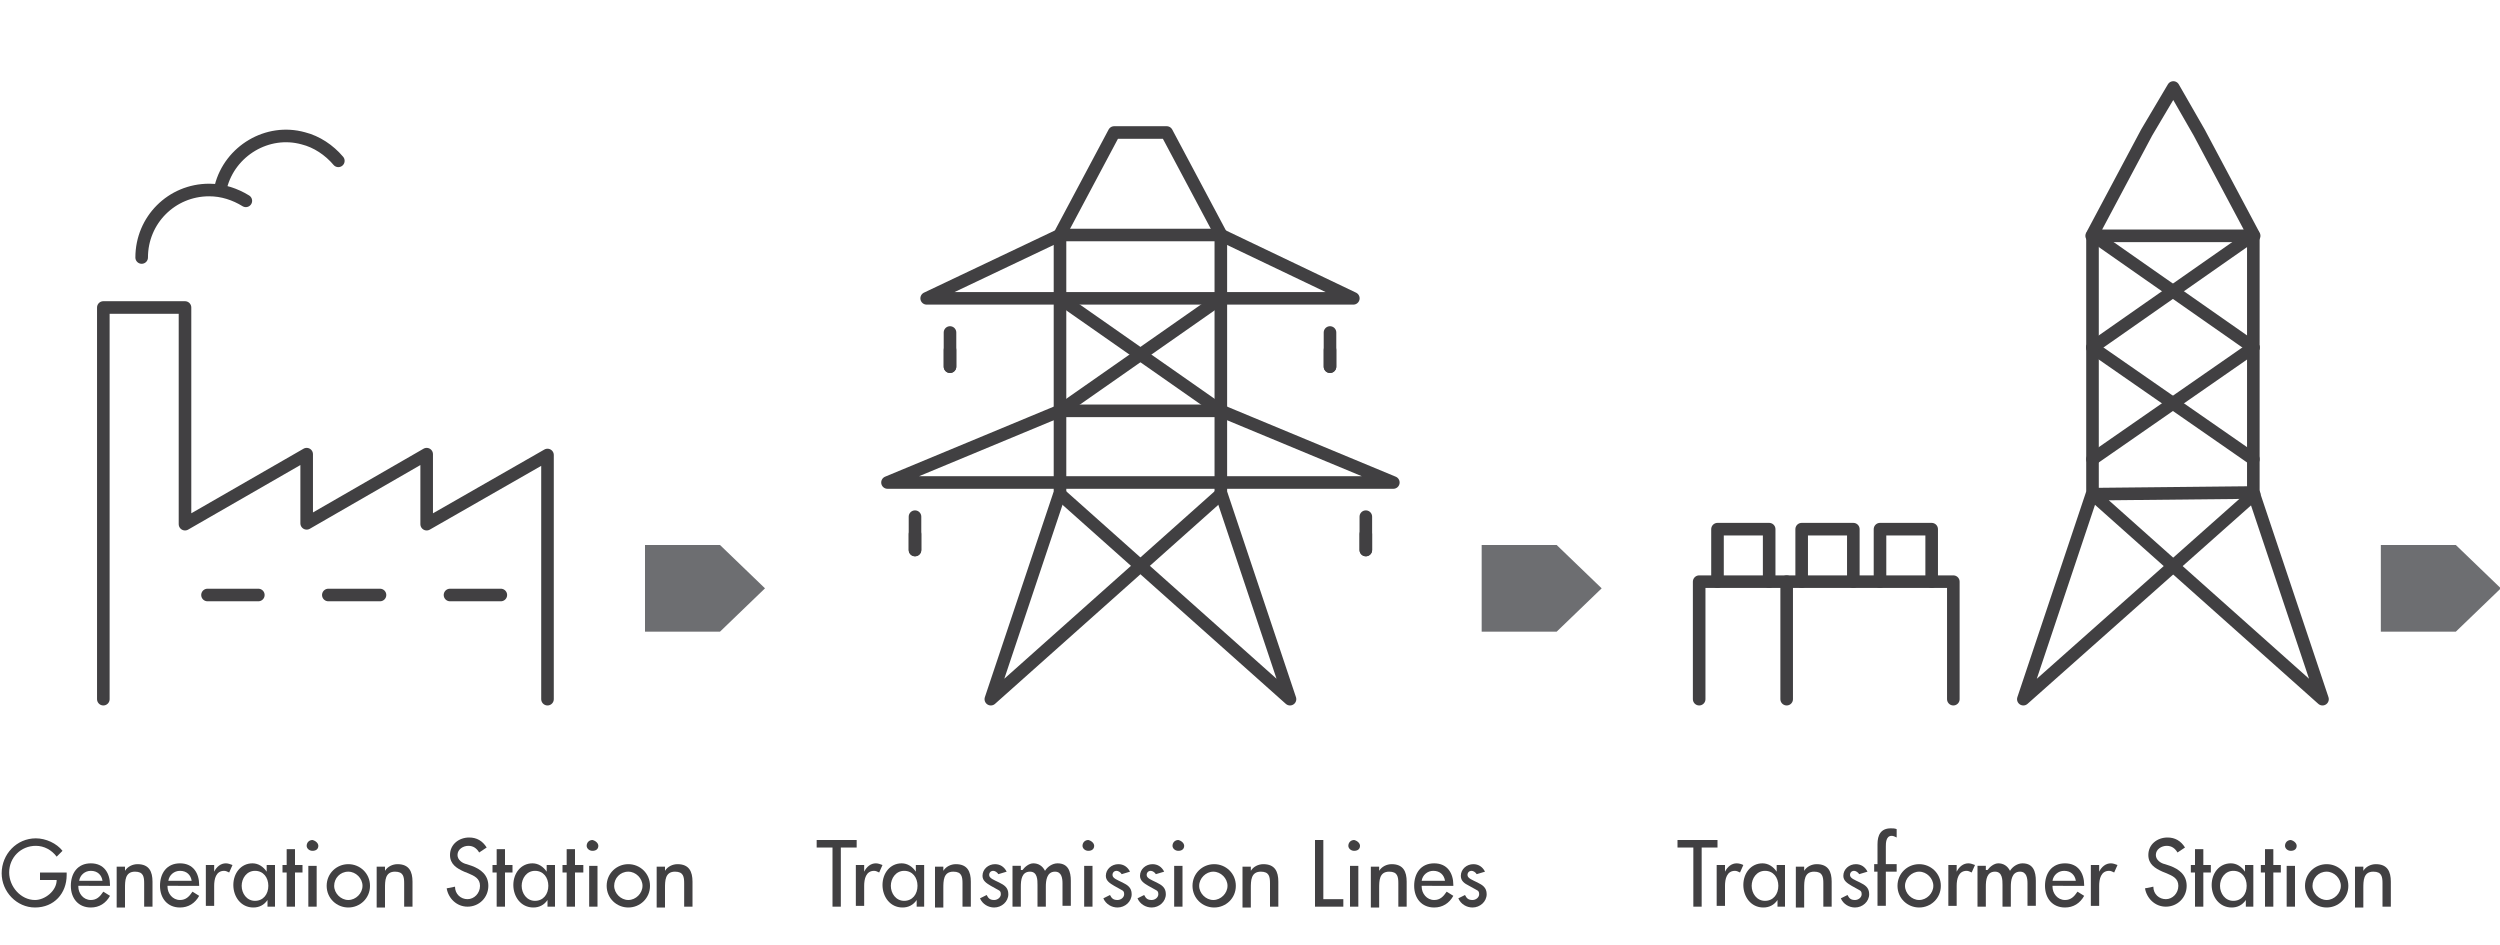 <?xml version="1.0" encoding="utf-8"?>
<!-- Generator: Adobe Illustrator 23.0.2, SVG Export Plug-In . SVG Version: 6.00 Build 0)  -->
<svg version="1.1" id="Layer_1" xmlns="http://www.w3.org/2000/svg" xmlns:xlink="http://www.w3.org/1999/xlink" x="0px" y="0px"
	 viewBox="0 0 300 113.4" style="enable-background:new 0 0 300 113.4;" xml:space="preserve">
<style type="text/css">
	.st0{fill:none;stroke:#414042;stroke-width:1.51;stroke-linecap:round;stroke-linejoin:round;}
	.st1{fill:#6D6E71;}
	.st2{enable-background:new    ;}
	.st3{fill:#414042;}
</style>
<title>Artboard 11</title>
<g>
	<polyline class="st0" points="12.4,83.9 12.4,36.9 22.2,36.9 22.2,62.9 36.8,54.5 36.8,62.8 51.2,54.5 51.2,62.9 65.7,54.6 
		65.7,83.9 	"/>
	<line class="st0" x1="24.9" y1="71.4" x2="31" y2="71.4"/>
	<line class="st0" x1="39.4" y1="71.4" x2="45.6" y2="71.4"/>
	<line class="st0" x1="54" y1="71.4" x2="60.1" y2="71.4"/>
	<path class="st0" d="M26.5,22.4c1.1-4.3,5.6-7,9.9-5.8c1.6,0.4,3.1,1.4,4.2,2.7"/>
	<path class="st0" d="M17,30.9c0-4.5,3.6-8.1,8.1-8.1c1.6,0,3.1,0.5,4.4,1.3"/>
	<path class="st1" d="M285.7,65.4h9l5.4,5.2l-5.4,5.2h-9V65.4z"/>
	<g class="st2">
		<path class="st3" d="M100.9,108.8h-1v-7.1H98v-0.9h4.8v0.9h-1.9V108.8z"/>
	</g>
	<g class="st2">
		<path class="st3" d="M103.7,104.6L103.7,104.6c0.3-0.6,0.8-1,1.4-1c0.3,0,0.5,0.1,0.8,0.2l-0.4,0.9c-0.2-0.1-0.4-0.2-0.6-0.2
			c-1,0-1.2,1-1.2,1.8v2.4h-1v-4.9h1V104.6z"/>
		<path class="st3" d="M111,108.8h-1V108h0c-0.4,0.6-1,0.9-1.7,0.9c-1.5,0-2.4-1.3-2.4-2.7c0-1.4,0.9-2.6,2.3-2.6
			c0.7,0,1.3,0.4,1.7,1h0v-0.8h1V108.8z M110.1,106.3c0-1-0.6-1.8-1.6-1.8c-1,0-1.6,0.9-1.6,1.8c0,0.9,0.6,1.8,1.6,1.8
			C109.5,108.1,110.1,107.3,110.1,106.3z"/>
		<path class="st3" d="M113.2,104.5L113.2,104.5c0.3-0.5,0.9-0.8,1.5-0.8c1.4,0,1.8,0.9,1.8,2.1v3h-1v-2.8c0-0.8-0.1-1.4-1.1-1.4
			c-1.2,0-1.2,1.1-1.2,2v2.3h-1v-4.9h1V104.5z"/>
		<path class="st3" d="M119.8,104.9c-0.1-0.2-0.4-0.4-0.6-0.4c-0.3,0-0.5,0.2-0.5,0.5c0,0.4,0.6,0.6,1.2,0.9
			c0.6,0.3,1.1,0.6,1.1,1.4c0,0.9-0.8,1.6-1.7,1.6c-0.7,0-1.4-0.4-1.7-1.1l0.8-0.4c0.2,0.4,0.4,0.6,0.9,0.6c0.4,0,0.8-0.3,0.8-0.7
			c0-0.3-0.1-0.4-0.3-0.5l-0.9-0.5c-0.5-0.3-1-0.6-1-1.2c0-0.8,0.7-1.4,1.5-1.4c0.6,0,1.1,0.3,1.4,0.9L119.8,104.9z"/>
		<path class="st3" d="M122.7,104.4L122.7,104.4c0.3-0.4,0.8-0.8,1.3-0.8c0.6,0,1.1,0.3,1.4,0.9c0.3-0.5,0.9-0.9,1.5-0.9
			c1.3,0,1.6,1,1.6,2.1v3h-1V106c0-0.6-0.1-1.4-0.9-1.4c-1,0-1.1,1.1-1.1,1.8v2.4h-1v-2.6c0-0.6,0-1.6-0.9-1.6c-1,0-1.1,1-1.1,1.8
			v2.4h-1v-4.9h1V104.4z"/>
		<path class="st3" d="M131.3,101.5c0,0.4-0.3,0.6-0.7,0.6c-0.4,0-0.7-0.3-0.7-0.6c0-0.4,0.3-0.7,0.7-0.7
			C131,100.9,131.3,101.2,131.3,101.5z M131.1,108.8h-1v-4.9h1V108.8z"/>
		<path class="st3" d="M134.6,104.9c-0.1-0.2-0.4-0.4-0.6-0.4c-0.3,0-0.5,0.2-0.5,0.5c0,0.4,0.6,0.6,1.2,0.9
			c0.6,0.3,1.1,0.6,1.1,1.4c0,0.9-0.8,1.6-1.7,1.6c-0.7,0-1.4-0.4-1.7-1.1l0.8-0.4c0.2,0.4,0.4,0.6,0.9,0.6c0.4,0,0.8-0.3,0.8-0.7
			c0-0.3-0.1-0.4-0.3-0.5l-0.9-0.5c-0.5-0.3-1-0.6-1-1.2c0-0.8,0.7-1.4,1.5-1.4c0.6,0,1.1,0.3,1.4,0.9L134.6,104.9z"/>
		<path class="st3" d="M138.7,104.9c-0.1-0.2-0.4-0.4-0.6-0.4c-0.3,0-0.5,0.2-0.5,0.5c0,0.4,0.6,0.6,1.2,0.9
			c0.6,0.3,1.1,0.6,1.1,1.4c0,0.9-0.8,1.6-1.7,1.6c-0.7,0-1.4-0.4-1.7-1.1l0.8-0.4c0.2,0.4,0.4,0.6,0.9,0.6c0.4,0,0.8-0.3,0.8-0.7
			c0-0.3-0.1-0.4-0.3-0.5l-0.9-0.5c-0.5-0.3-1-0.6-1-1.2c0-0.8,0.7-1.4,1.5-1.4c0.6,0,1.1,0.3,1.4,0.9L138.7,104.9z"/>
		<path class="st3" d="M142.1,101.5c0,0.4-0.3,0.6-0.7,0.6c-0.4,0-0.7-0.3-0.7-0.6c0-0.4,0.3-0.7,0.7-0.7
			C141.8,100.9,142.1,101.2,142.1,101.5z M141.9,108.8h-1v-4.9h1V108.8z"/>
		<path class="st3" d="M148.3,106.3c0,1.5-1.2,2.6-2.6,2.6s-2.6-1.1-2.6-2.6s1.2-2.6,2.6-2.6S148.3,104.8,148.3,106.3z M143.9,106.3
			c0,0.9,0.8,1.7,1.7,1.7c0.9,0,1.7-0.8,1.7-1.7c0-0.9-0.8-1.7-1.7-1.7C144.7,104.6,143.9,105.4,143.9,106.3z"/>
		<path class="st3" d="M150.1,104.5L150.1,104.5c0.3-0.5,0.9-0.8,1.5-0.8c1.4,0,1.8,0.9,1.8,2.1v3h-1v-2.8c0-0.8-0.1-1.4-1.1-1.4
			c-1.2,0-1.2,1.1-1.2,2v2.3h-1v-4.9h1V104.5z"/>
		<path class="st3" d="M158.8,107.9h2.4v0.9h-3.4v-8h1V107.9z"/>
		<path class="st3" d="M163.2,101.5c0,0.4-0.3,0.6-0.7,0.6c-0.4,0-0.7-0.3-0.7-0.6c0-0.4,0.3-0.7,0.7-0.7
			C162.9,100.9,163.2,101.2,163.2,101.5z M163,108.8h-1v-4.9h1V108.8z"/>
		<path class="st3" d="M165.5,104.5L165.5,104.5c0.3-0.5,0.9-0.8,1.5-0.8c1.4,0,1.8,0.9,1.8,2.1v3h-1v-2.8c0-0.8-0.1-1.4-1.1-1.4
			c-1.2,0-1.2,1.1-1.2,2v2.3h-1v-4.9h1V104.5z"/>
		<path class="st3" d="M170.6,106.4c0,0.8,0.6,1.6,1.5,1.6c0.7,0,1.1-0.4,1.5-1l0.8,0.5c-0.5,0.9-1.3,1.4-2.3,1.4
			c-1.5,0-2.4-1.1-2.4-2.6c0-1.5,0.8-2.7,2.4-2.7c1.6,0,2.3,1.2,2.3,2.6v0.1H170.6z M173.4,105.7c-0.1-0.7-0.6-1.2-1.4-1.2
			c-0.7,0-1.3,0.5-1.4,1.2H173.4z"/>
		<path class="st3" d="M177.2,104.9c-0.1-0.2-0.4-0.4-0.6-0.4c-0.3,0-0.5,0.2-0.5,0.5c0,0.4,0.6,0.6,1.2,0.9
			c0.6,0.3,1.1,0.6,1.1,1.4c0,0.9-0.8,1.6-1.7,1.6c-0.7,0-1.4-0.4-1.7-1.1l0.8-0.4c0.2,0.4,0.4,0.6,0.9,0.6c0.4,0,0.8-0.3,0.8-0.7
			c0-0.3-0.1-0.4-0.3-0.5l-0.9-0.5c-0.6-0.3-1-0.6-1-1.2c0-0.8,0.7-1.4,1.5-1.4c0.6,0,1.1,0.3,1.4,0.9L177.2,104.9z"/>
	</g>
	<g class="st2">
		<path class="st3" d="M8,104.7v0.3c0,2.2-1.5,3.9-3.8,3.9c-2.2,0-4-1.9-4-4.1c0-2.3,1.8-4.2,4.1-4.2c1.2,0,2.5,0.6,3.2,1.5
			l-0.7,0.7c-0.6-0.8-1.5-1.3-2.5-1.3c-1.8,0-3.2,1.4-3.2,3.2c0,1.7,1.4,3.3,3.1,3.3c1.2,0,2.6-1.1,2.6-2.4H4.8v-0.9H8z"/>
		<path class="st3" d="M9.4,106.4c0,0.8,0.6,1.6,1.5,1.6c0.7,0,1.1-0.4,1.5-1l0.8,0.5c-0.5,0.9-1.3,1.4-2.3,1.4
			c-1.5,0-2.4-1.1-2.4-2.6c0-1.5,0.8-2.7,2.4-2.7c1.6,0,2.3,1.2,2.3,2.6v0.1H9.4z M12.3,105.7c-0.1-0.7-0.6-1.2-1.4-1.2
			c-0.7,0-1.3,0.5-1.4,1.2H12.3z"/>
		<path class="st3" d="M15,104.5L15,104.5c0.3-0.5,0.9-0.8,1.5-0.8c1.4,0,1.8,0.9,1.8,2.1v3h-1v-2.8c0-0.8-0.1-1.4-1.1-1.4
			c-1.2,0-1.2,1.1-1.2,2v2.3h-1v-4.9h1V104.5z"/>
		<path class="st3" d="M20.1,106.4c0,0.8,0.6,1.6,1.5,1.6c0.7,0,1.1-0.4,1.5-1l0.8,0.5c-0.5,0.9-1.3,1.4-2.3,1.4
			c-1.5,0-2.4-1.1-2.4-2.6c0-1.5,0.8-2.7,2.4-2.7c1.6,0,2.3,1.2,2.3,2.6v0.1H20.1z M23,105.7c-0.1-0.7-0.6-1.2-1.4-1.2
			c-0.7,0-1.3,0.5-1.4,1.2H23z"/>
		<path class="st3" d="M25.7,104.6L25.7,104.6c0.3-0.6,0.8-1,1.4-1c0.3,0,0.5,0.1,0.8,0.2l-0.4,0.9c-0.2-0.1-0.4-0.2-0.6-0.2
			c-1,0-1.2,1-1.2,1.8v2.4h-1v-4.9h1V104.6z"/>
		<path class="st3" d="M33.1,108.8h-1V108h0c-0.4,0.6-1,0.9-1.7,0.9c-1.5,0-2.4-1.3-2.4-2.7c0-1.4,0.9-2.6,2.3-2.6
			c0.7,0,1.3,0.4,1.7,1h0v-0.8h1V108.8z M32.2,106.3c0-1-0.6-1.8-1.6-1.8c-1,0-1.6,0.9-1.6,1.8c0,0.9,0.6,1.8,1.6,1.8
			C31.6,108.1,32.2,107.3,32.2,106.3z"/>
		<path class="st3" d="M35.4,108.8h-1v-4.1h-0.5v-0.9h0.5v-1.9h1v1.9h0.9v0.9h-0.9V108.8z"/>
		<path class="st3" d="M38.2,101.5c0,0.4-0.3,0.6-0.7,0.6c-0.4,0-0.7-0.3-0.7-0.6c0-0.4,0.3-0.7,0.7-0.7
			C37.9,100.9,38.2,101.2,38.2,101.5z M38,108.8h-1v-4.9h1V108.8z"/>
		<path class="st3" d="M44.4,106.3c0,1.5-1.2,2.6-2.6,2.6s-2.6-1.1-2.6-2.6s1.2-2.6,2.6-2.6S44.4,104.8,44.4,106.3z M40.1,106.3
			c0,0.9,0.8,1.7,1.7,1.7c0.9,0,1.7-0.8,1.7-1.7c0-0.9-0.8-1.7-1.7-1.7C40.8,104.6,40.1,105.4,40.1,106.3z"/>
		<path class="st3" d="M46.2,104.5L46.2,104.5c0.3-0.5,0.9-0.8,1.5-0.8c1.4,0,1.8,0.9,1.8,2.1v3h-1v-2.8c0-0.8-0.1-1.4-1.1-1.4
			c-1.2,0-1.2,1.1-1.2,2v2.3h-1v-4.9h1V104.5z"/>
		<path class="st3" d="M57.5,102.3c-0.3-0.5-0.7-0.8-1.3-0.8c-0.6,0-1.3,0.4-1.3,1.1c0,0.6,0.6,1,1.1,1.1l0.6,0.2
			c1.1,0.4,2,1.1,2,2.4c0,1.4-1.1,2.5-2.5,2.5c-1.3,0-2.3-1-2.5-2.2l1-0.2c0,0.9,0.7,1.5,1.5,1.5s1.5-0.7,1.5-1.6
			c0-0.9-0.7-1.2-1.4-1.5l-0.5-0.2c-0.9-0.4-1.7-0.9-1.7-2c0-1.3,1.1-2.1,2.3-2.1c0.9,0,1.6,0.4,2.1,1.2L57.5,102.3z"/>
		<path class="st3" d="M60.6,108.8h-1v-4.1h-0.5v-0.9h0.5v-1.9h1v1.9h0.9v0.9h-0.9V108.8z"/>
		<path class="st3" d="M66.7,108.8h-1V108h0c-0.4,0.6-1,0.9-1.7,0.9c-1.5,0-2.4-1.3-2.4-2.7c0-1.4,0.9-2.6,2.3-2.6
			c0.7,0,1.3,0.4,1.7,1h0v-0.8h1V108.8z M65.8,106.3c0-1-0.6-1.8-1.6-1.8c-1,0-1.6,0.9-1.6,1.8c0,0.9,0.6,1.8,1.6,1.8
			C65.2,108.1,65.8,107.3,65.8,106.3z"/>
		<path class="st3" d="M69,108.8h-1v-4.1h-0.5v-0.9h0.5v-1.9h1v1.9H70v0.9H69V108.8z"/>
		<path class="st3" d="M71.8,101.5c0,0.4-0.3,0.6-0.7,0.6c-0.4,0-0.7-0.3-0.7-0.6c0-0.4,0.3-0.7,0.7-0.7
			C71.5,100.9,71.8,101.2,71.8,101.5z M71.7,108.8h-1v-4.9h1V108.8z"/>
		<path class="st3" d="M78,106.3c0,1.5-1.2,2.6-2.6,2.6s-2.6-1.1-2.6-2.6s1.2-2.6,2.6-2.6S78,104.8,78,106.3z M73.7,106.3
			c0,0.9,0.8,1.7,1.7,1.7c0.9,0,1.7-0.8,1.7-1.7c0-0.9-0.8-1.7-1.7-1.7C74.4,104.6,73.7,105.4,73.7,106.3z"/>
		<path class="st3" d="M79.8,104.5L79.8,104.5c0.3-0.5,0.9-0.8,1.5-0.8c1.4,0,1.8,0.9,1.8,2.1v3h-1v-2.8c0-0.8-0.1-1.4-1.1-1.4
			c-1.2,0-1.2,1.1-1.2,2v2.3h-1v-4.9h1V104.5z"/>
	</g>
	<polyline class="st0" points="127.2,28.3 127.2,59.1 118.9,83.9 146.5,59.3 	"/>
	<polyline class="st0" points="146.5,28.3 146.5,59.1 154.8,83.9 127.2,59.3 	"/>
	<polygon class="st0" points="167.2,57.9 146.5,49.3 127.2,49.3 106.5,57.9 	"/>
	<polygon class="st0" points="162.4,35.8 146.5,28.2 127.2,28.2 111.2,35.8 	"/>
	<line class="st0" x1="127.2" y1="35.8" x2="146.5" y2="49.3"/>
	<line class="st0" x1="146.5" y1="35.8" x2="127.2" y2="49.3"/>
	<polyline class="st0" points="146.6,28.3 140,15.9 133.7,15.9 127.1,28.3 	"/>
	<line class="st0" x1="114" y1="39.9" x2="114" y2="44"/>
	<line class="st0" x1="114" y1="42" x2="114" y2="44"/>
	<line class="st0" x1="159.6" y1="39.9" x2="159.6" y2="44"/>
	<line class="st0" x1="159.6" y1="42" x2="159.6" y2="44"/>
	<line class="st0" x1="163.9" y1="62" x2="163.9" y2="66"/>
	<line class="st0" x1="163.9" y1="64.1" x2="163.9" y2="66"/>
	<line class="st0" x1="109.8" y1="62" x2="109.8" y2="66"/>
	<line class="st0" x1="109.8" y1="64.1" x2="109.8" y2="66"/>
	<g class="st2">
		<path class="st3" d="M204.2,108.8h-1v-7.1h-1.9v-0.9h4.8v0.9h-1.9V108.8z"/>
	</g>
	<g class="st2">
		<path class="st3" d="M207,104.6L207,104.6c0.3-0.6,0.8-1,1.4-1c0.3,0,0.6,0.1,0.8,0.2l-0.4,0.9c-0.2-0.1-0.4-0.2-0.6-0.2
			c-1,0-1.2,1-1.2,1.8v2.4h-1v-4.9h1V104.6z"/>
		<path class="st3" d="M214.3,108.8h-1V108h0c-0.4,0.6-1,0.9-1.7,0.9c-1.5,0-2.4-1.3-2.4-2.7c0-1.4,0.9-2.6,2.3-2.6
			c0.7,0,1.3,0.4,1.7,1h0v-0.8h1V108.8z M213.4,106.3c0-1-0.6-1.8-1.6-1.8c-1,0-1.6,0.9-1.6,1.8c0,0.9,0.6,1.8,1.6,1.8
			C212.8,108.1,213.4,107.3,213.4,106.3z"/>
		<path class="st3" d="M216.5,104.5L216.5,104.5c0.3-0.5,0.9-0.8,1.5-0.8c1.4,0,1.8,0.9,1.8,2.1v3h-1v-2.8c0-0.8-0.1-1.4-1.1-1.4
			c-1.2,0-1.2,1.1-1.2,2v2.3h-1v-4.9h1V104.5z"/>
		<path class="st3" d="M223.1,104.9c-0.1-0.2-0.4-0.4-0.6-0.4c-0.3,0-0.5,0.2-0.5,0.5c0,0.4,0.6,0.6,1.2,0.9
			c0.6,0.3,1.1,0.6,1.1,1.4c0,0.9-0.8,1.6-1.7,1.6c-0.7,0-1.4-0.4-1.7-1.1l0.8-0.4c0.2,0.4,0.4,0.6,0.9,0.6c0.4,0,0.8-0.3,0.8-0.7
			c0-0.3-0.1-0.4-0.3-0.5l-0.9-0.5c-0.5-0.3-1-0.6-1-1.2c0-0.8,0.7-1.4,1.5-1.4c0.6,0,1.1,0.3,1.4,0.9L223.1,104.9z"/>
		<path class="st3" d="M227.6,100.5c-0.2-0.1-0.4-0.2-0.6-0.2c-0.7,0-0.7,0.9-0.7,1.3v2.1h1.3v0.9h-1.3v4.1h-1v-4.1h-0.4v-0.9h0.4
			v-2.4c0-1.1,0.4-1.9,1.6-1.9c0.2,0,0.5,0,0.7,0.1V100.5z"/>
		<path class="st3" d="M232.9,106.3c0,1.5-1.2,2.6-2.6,2.6s-2.6-1.1-2.6-2.6s1.2-2.6,2.6-2.6S232.9,104.8,232.9,106.3z M228.6,106.3
			c0,0.9,0.8,1.7,1.7,1.7s1.7-0.8,1.7-1.7c0-0.9-0.8-1.7-1.7-1.7S228.6,105.4,228.6,106.3z"/>
	</g>
	<g class="st2">
		<path class="st3" d="M234.8,104.6L234.8,104.6c0.3-0.6,0.8-1,1.4-1c0.3,0,0.5,0.1,0.8,0.2l-0.4,0.9c-0.2-0.1-0.4-0.2-0.6-0.2
			c-1,0-1.2,1-1.2,1.8v2.4h-1v-4.9h1V104.6z"/>
	</g>
	<g class="st2">
		<path class="st3" d="M238.5,104.4L238.5,104.4c0.3-0.4,0.8-0.8,1.3-0.8c0.6,0,1.1,0.3,1.4,0.9c0.3-0.5,0.9-0.9,1.5-0.9
			c1.3,0,1.6,1,1.6,2.1v3h-1V106c0-0.6-0.1-1.4-0.9-1.4c-1,0-1.1,1.1-1.1,1.8v2.4h-1v-2.6c0-0.6,0-1.6-0.9-1.6c-1,0-1.1,1-1.1,1.8
			v2.4h-1v-4.9h1V104.4z"/>
		<path class="st3" d="M246.3,106.4c0,0.8,0.6,1.6,1.5,1.6c0.7,0,1.1-0.4,1.5-1l0.8,0.5c-0.5,0.9-1.3,1.4-2.3,1.4
			c-1.5,0-2.4-1.1-2.4-2.6c0-1.5,0.8-2.7,2.4-2.7c1.6,0,2.3,1.2,2.3,2.6v0.1H246.3z M249.1,105.7c-0.1-0.7-0.6-1.2-1.4-1.2
			c-0.7,0-1.3,0.5-1.4,1.2H249.1z"/>
		<path class="st3" d="M251.9,104.6L251.9,104.6c0.3-0.6,0.8-1,1.4-1c0.3,0,0.5,0.1,0.8,0.2l-0.4,0.9c-0.2-0.1-0.4-0.2-0.6-0.2
			c-1,0-1.2,1-1.2,1.8v2.4h-1v-4.9h1V104.6z"/>
		<path class="st3" d="M261.3,102.3c-0.3-0.5-0.7-0.8-1.3-0.8c-0.6,0-1.3,0.4-1.3,1.1c0,0.6,0.6,1,1.1,1.1l0.6,0.2
			c1.1,0.4,2,1.1,2,2.4c0,1.4-1.1,2.5-2.5,2.5c-1.3,0-2.3-1-2.5-2.2l1-0.2c0,0.9,0.7,1.5,1.5,1.5s1.5-0.7,1.5-1.6
			c0-0.9-0.7-1.2-1.4-1.5l-0.5-0.2c-0.9-0.4-1.7-0.9-1.7-2c0-1.3,1.1-2.1,2.3-2.1c0.9,0,1.6,0.4,2.1,1.2L261.3,102.3z"/>
		<path class="st3" d="M264.4,108.8h-1v-4.1h-0.5v-0.9h0.5v-1.9h1v1.9h0.9v0.9h-0.9V108.8z"/>
		<path class="st3" d="M270.5,108.8h-1V108h0c-0.4,0.6-1,0.9-1.7,0.9c-1.5,0-2.4-1.3-2.4-2.7c0-1.4,0.9-2.6,2.3-2.6
			c0.7,0,1.3,0.4,1.7,1h0v-0.8h1V108.8z M269.6,106.3c0-1-0.6-1.8-1.6-1.8c-1,0-1.6,0.9-1.6,1.8c0,0.9,0.6,1.8,1.6,1.8
			C269,108.1,269.6,107.3,269.6,106.3z"/>
		<path class="st3" d="M272.8,108.8h-1v-4.1h-0.5v-0.9h0.5v-1.9h1v1.9h0.9v0.9h-0.9V108.8z"/>
		<path class="st3" d="M275.6,101.5c0,0.4-0.3,0.6-0.7,0.6c-0.4,0-0.7-0.3-0.7-0.6c0-0.4,0.3-0.7,0.7-0.7
			C275.3,100.9,275.6,101.2,275.6,101.5z M275.4,108.8h-1v-4.9h1V108.8z"/>
		<path class="st3" d="M281.8,106.3c0,1.5-1.2,2.6-2.6,2.6s-2.6-1.1-2.6-2.6s1.2-2.6,2.6-2.6S281.8,104.8,281.8,106.3z M277.5,106.3
			c0,0.9,0.8,1.7,1.7,1.7c0.9,0,1.7-0.8,1.7-1.7c0-0.9-0.8-1.7-1.7-1.7C278.2,104.6,277.5,105.4,277.5,106.3z"/>
		<path class="st3" d="M283.6,104.5L283.6,104.5c0.3-0.5,0.9-0.8,1.5-0.8c1.4,0,1.8,0.9,1.8,2.1v3h-1v-2.8c0-0.8-0.1-1.4-1.1-1.4
			c-1.2,0-1.2,1.1-1.2,2v2.3h-1v-4.9h1V104.5z"/>
	</g>
	<polyline class="st0" points="251.1,28.3 251.1,59.1 242.8,83.9 270.5,59.3 	"/>
	<polyline class="st0" points="270.4,59.1 251.1,59.3 278.7,83.9 270.4,59.1 270.4,28.3 	"/>
	<line class="st0" x1="251.1" y1="28.2" x2="270.4" y2="41.7"/>
	<line class="st0" x1="270.4" y1="28.2" x2="251.1" y2="41.7"/>
	<line class="st0" x1="251.1" y1="41.7" x2="270.4" y2="55.1"/>
	<line class="st0" x1="270.4" y1="41.7" x2="251.1" y2="55.1"/>
	<polygon class="st0" points="251,28.3 257.6,15.9 260.8,10.5 263.9,15.9 270.5,28.3 	"/>
	<polyline class="st0" points="203.9,83.9 203.9,69.8 214.4,69.8 234.4,69.8 234.4,83.9 	"/>
	<line class="st0" x1="214.4" y1="83.9" x2="214.4" y2="69.8"/>
	<polyline class="st0" points="206.1,69.8 206.1,63.5 212.3,63.5 212.3,69.8 	"/>
	<polyline class="st0" points="216.2,69.8 216.2,63.5 222.4,63.5 222.4,69.8 	"/>
	<polyline class="st0" points="225.6,69.8 225.6,63.5 231.8,63.5 231.8,69.8 	"/>
	<path class="st1" d="M177.8,65.4h9l5.4,5.2l-5.4,5.2h-9V65.4z"/>
	<path class="st1" d="M77.4,65.4h9l5.4,5.2l-5.4,5.2h-9V65.4z"/>
</g>
</svg>
